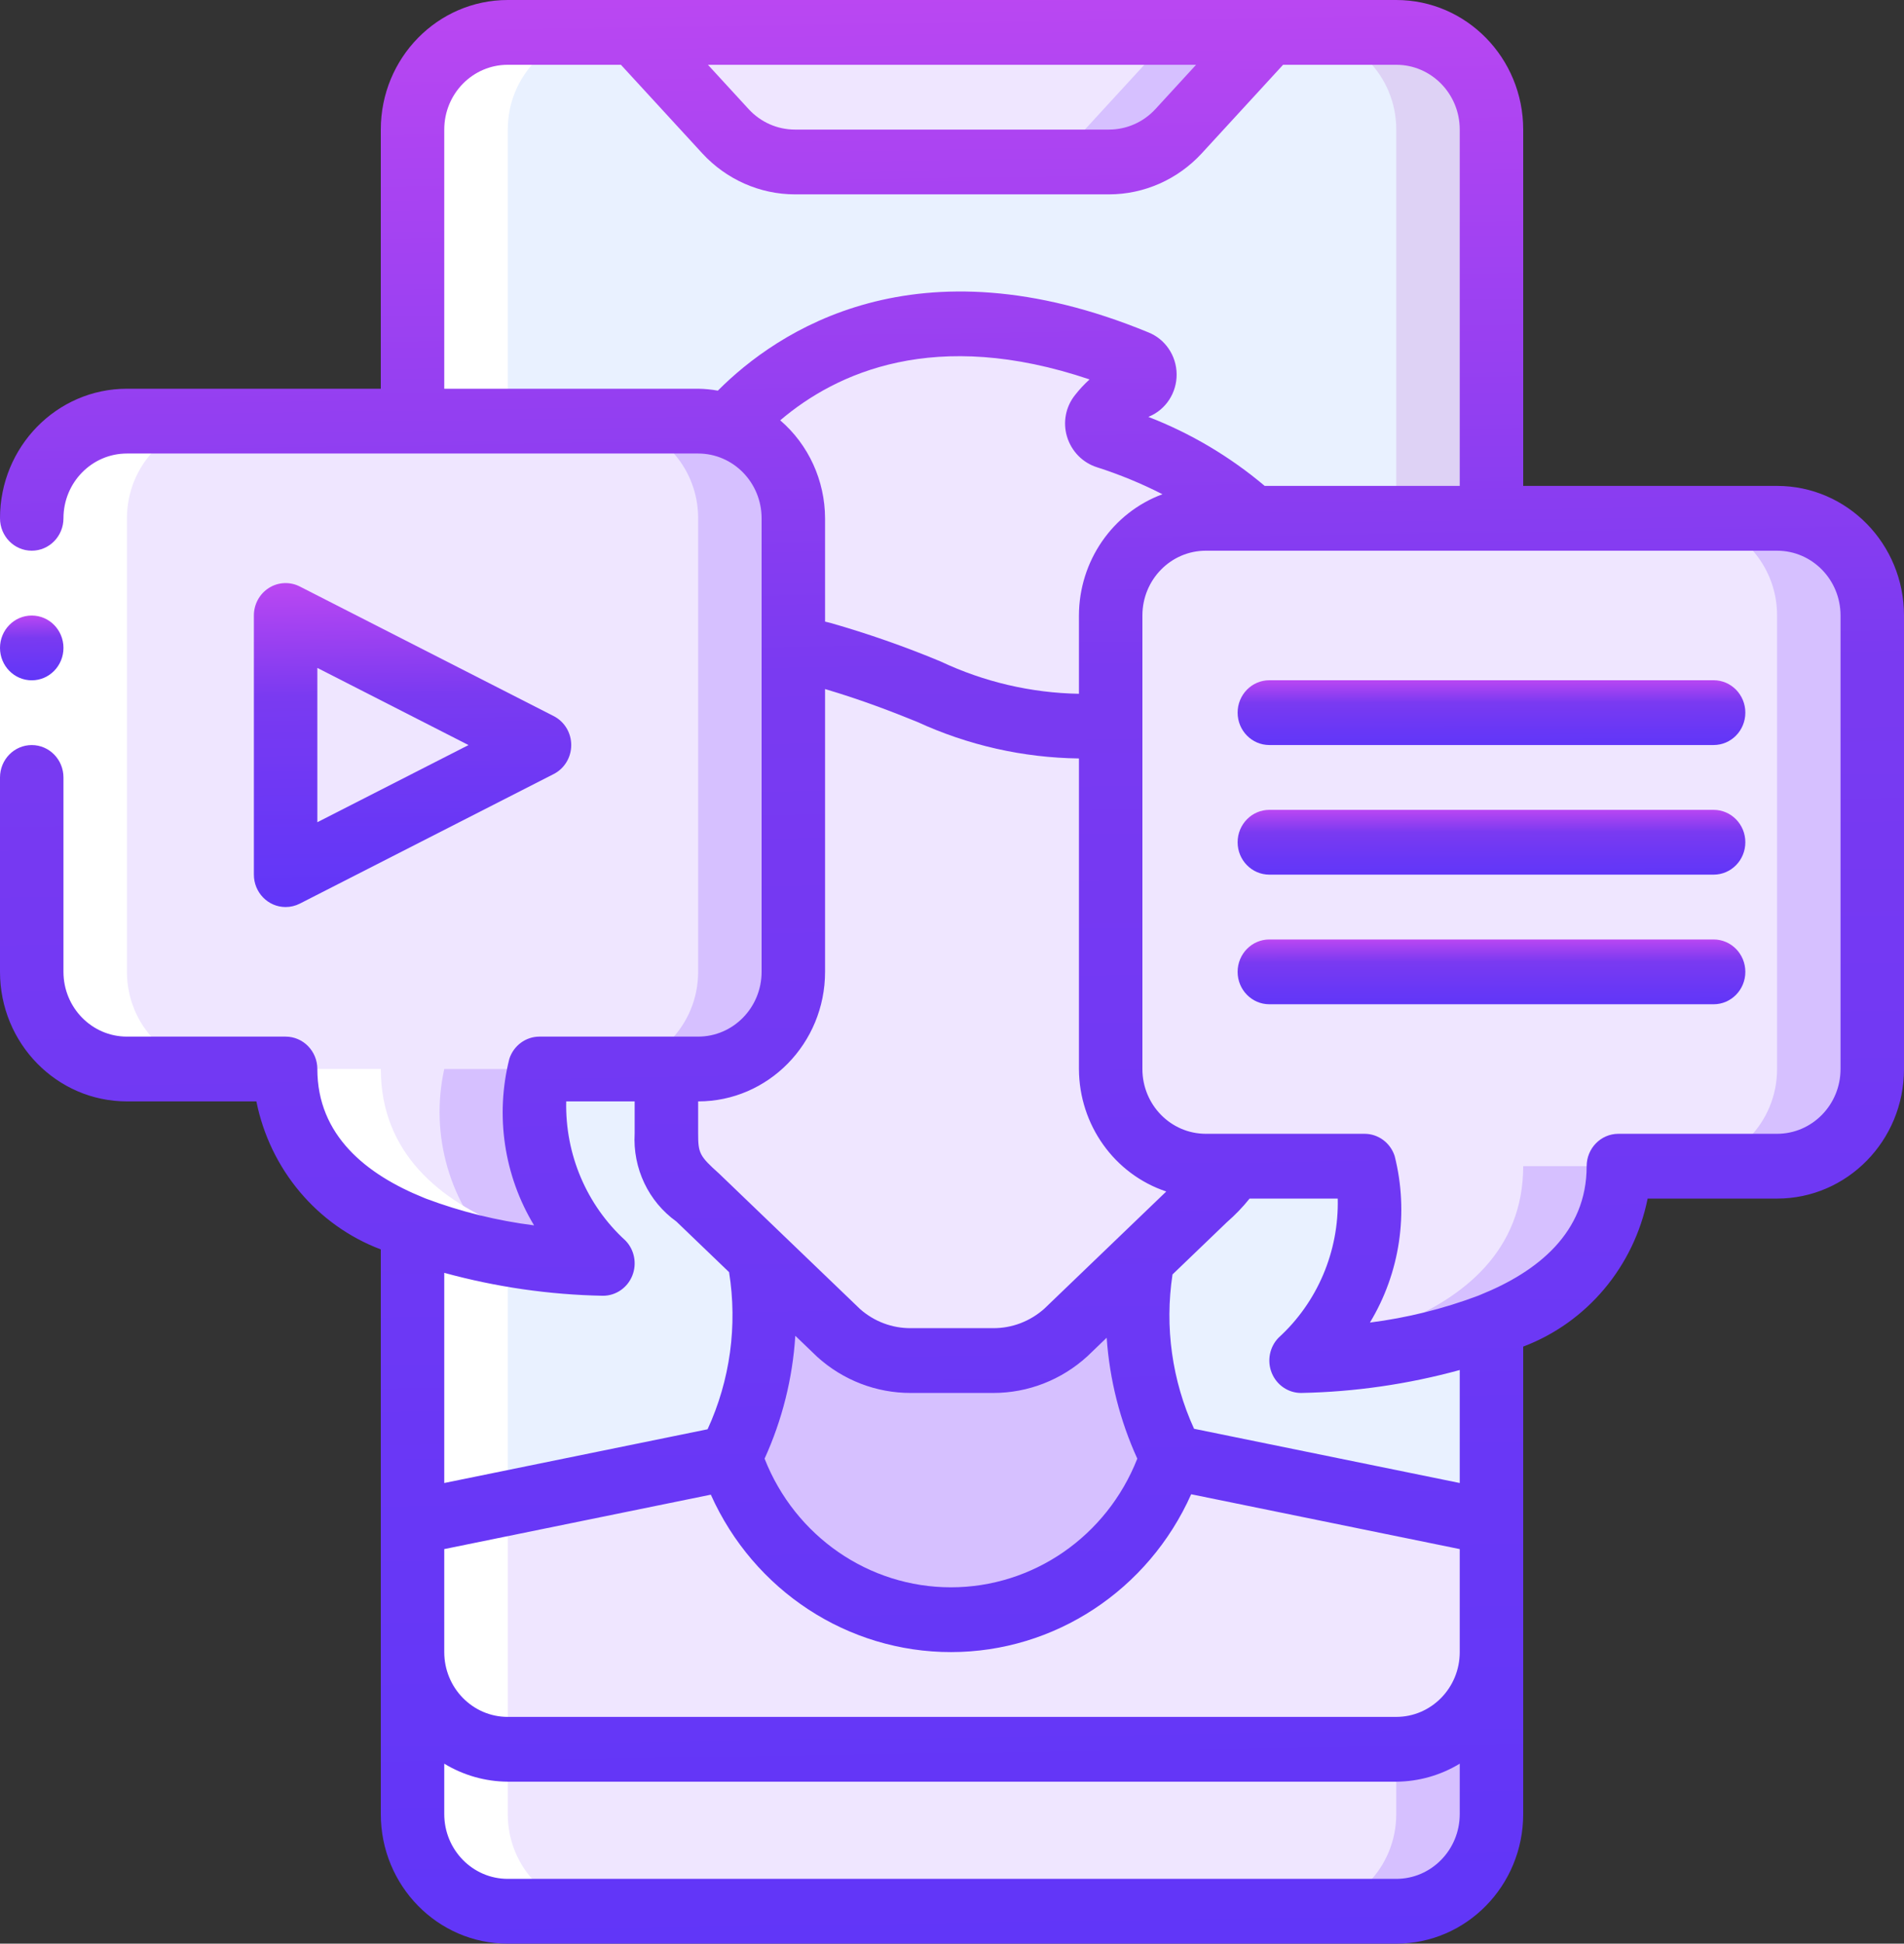 <?xml version="1.0" encoding="UTF-8"?>
<svg xmlns="http://www.w3.org/2000/svg" width="97" height="99" viewBox="0 0 97 99" fill="none">
  <rect x="0" y="0" width="97" height="99" fill="#333333" stroke="none"/>
  <g clip-path="url(#clip0_228_7507)">
    <path d="M75.984 6.598V26.398H63.859C61.684 24.478 59.132 23.055 56.374 22.224C56.158 22.172 55.983 22.01 55.911 21.796C55.839 21.582 55.879 21.345 56.018 21.168C56.521 20.527 57.17 20.022 57.91 19.699C58.162 19.6 58.327 19.351 58.324 19.075C58.32 18.799 58.148 18.555 57.894 18.462C46.189 13.644 39.609 18.874 37.103 21.712C36.611 21.533 36.091 21.443 35.568 21.448H21.018V6.598C21.018 3.865 23.189 1.648 25.868 1.648H32.334L36.958 6.681C37.874 7.683 39.156 8.25 40.498 8.248H56.503C57.846 8.25 59.128 7.683 60.044 6.681L64.668 1.648H71.134C73.813 1.648 75.984 3.865 75.984 6.598Z" fill="#E9F1FF"></path>
    <path d="M71.133 1.648H66.283C68.962 1.648 71.133 3.865 71.133 6.598V26.398H75.983V6.598C75.983 3.865 73.812 1.648 71.133 1.648Z" fill="#DED2F5"></path>
    <path d="M38.736 64.481C39.281 67.823 38.735 71.254 37.184 74.249L21.018 77.549V62.534C24.132 63.676 27.409 64.289 30.718 64.349C25.868 59.399 27.484 54.449 27.484 54.449H33.951V57.733C33.854 59.048 34.476 60.311 35.568 61.016L38.946 64.25L38.736 64.481Z" fill="#E9F1FF"></path>
    <path d="M75.984 67.483V77.548L59.817 74.248H59.704C58.155 71.253 57.615 67.82 58.168 64.48L58.006 64.299L61.434 61.015C61.996 60.589 62.456 60.035 62.776 59.398H69.517C69.517 59.398 71.134 64.348 66.284 69.298C69.592 69.239 72.869 68.626 75.984 67.483Z" fill="#E9F1FF"></path>
    <path d="M75.984 77.55V84.15C75.984 86.884 73.813 89.1 71.134 89.1H25.868C23.189 89.1 21.018 86.884 21.018 84.15V77.55L37.184 74.25C37.184 74.25 39.997 82.5 48.452 82.5C56.908 82.5 59.704 74.25 59.704 74.25H59.818L75.984 77.55Z" fill="#EFE6FF"></path>
    <path d="M75.984 84.148V92.398C75.984 95.132 73.813 97.348 71.134 97.348H25.868C23.189 97.348 21.018 95.132 21.018 92.398V84.148C21.018 86.882 23.189 89.098 25.868 89.098H71.134C73.813 89.098 75.984 86.882 75.984 84.148Z" fill="#EFE6FF"></path>
    <path d="M71.133 89.098V92.398C71.133 95.132 68.962 97.348 66.283 97.348H71.133C73.812 97.348 75.983 95.132 75.983 92.398V84.148C75.983 86.882 73.812 89.098 71.133 89.098Z" fill="#D6C0FF"></path>
    <path d="M64.667 1.648L60.044 6.681C59.128 7.683 57.845 8.25 56.503 8.248H40.498C39.156 8.25 37.873 7.683 36.958 6.681L32.334 1.648H64.667Z" fill="#EFE6FF"></path>
    <path d="M59.816 1.648L55.193 6.681C54.277 7.683 52.995 8.25 51.652 8.248L56.502 8.248C57.845 8.25 59.127 7.683 60.043 6.681L64.666 1.648H59.816Z" fill="#D6C0FF"></path>
    <path d="M59.704 74.249C59.704 74.249 56.891 82.499 48.452 82.499C40.013 82.499 37.184 74.249 37.184 74.249C38.735 71.254 39.28 67.823 38.736 64.481L38.946 64.25L42.713 67.88C43.729 68.799 45.041 69.304 46.399 69.299H50.602C51.96 69.304 53.272 68.799 54.288 67.88L58.006 64.299L58.168 64.481C57.615 67.821 58.155 71.253 59.704 74.249Z" fill="#D6C0FF"></path>
    <path d="M95.384 31.348V54.448C95.384 57.182 93.213 59.398 90.534 59.398H82.451C82.451 63.688 79.427 66.114 75.984 67.483C72.87 68.626 69.593 69.239 66.284 69.298C71.134 64.348 69.517 59.398 69.517 59.398H61.434C58.755 59.398 56.584 57.182 56.584 54.448V31.348C56.584 28.615 58.755 26.398 61.434 26.398H90.534C93.213 26.398 95.384 28.615 95.384 31.348Z" fill="#EFE6FF"></path>
    <path d="M71.133 67.483C69.73 68.035 68.28 68.451 66.8 68.726C66.639 68.916 66.477 69.107 66.283 69.298C69.592 69.239 72.869 68.626 75.983 67.483C79.427 66.114 82.45 63.688 82.45 59.398H77.6C77.6 63.688 74.577 66.114 71.133 67.483Z" fill="#D6C0FF"></path>
    <path d="M90.534 26.398H85.684C88.362 26.398 90.534 28.615 90.534 31.348V54.448C90.534 57.182 88.362 59.398 85.684 59.398H90.534C93.212 59.398 95.384 57.182 95.384 54.448V31.348C95.384 28.615 93.212 26.398 90.534 26.398Z" fill="#D6C0FF"></path>
    <path d="M63.857 26.4H61.432C58.754 26.4 56.582 28.617 56.582 31.35V36.977C49.679 37.208 48.725 35.261 41.887 33.33C41.405 33.192 40.913 33.092 40.416 33.033V26.4C40.42 24.271 39.083 22.38 37.102 21.714C39.607 18.876 46.187 13.646 57.892 18.464C58.147 18.556 58.318 18.801 58.322 19.077C58.325 19.353 58.16 19.602 57.908 19.701C57.169 20.024 56.519 20.529 56.017 21.17C55.877 21.346 55.837 21.584 55.909 21.798C55.981 22.012 56.156 22.174 56.372 22.226C59.13 23.057 61.682 24.48 63.857 26.4Z" fill="#EFE6FF"></path>
    <path d="M62.775 59.398C62.455 60.035 61.996 60.588 61.433 61.015L58.005 64.299L54.287 67.879C53.271 68.798 51.959 69.303 50.601 69.298H46.398C45.04 69.303 43.728 68.798 42.712 67.879L38.945 64.249L35.566 61.015C34.474 60.31 33.852 59.047 33.949 57.732V54.448H35.566C38.245 54.448 40.416 52.232 40.416 49.498V33.031C40.913 33.09 41.405 33.19 41.887 33.328C48.726 35.259 49.679 37.206 56.583 36.975V54.448C56.583 57.182 58.754 59.398 61.433 59.398H62.775Z" fill="#EFE6FF"></path>
    <path d="M40.417 26.399V49.499C40.417 52.233 38.246 54.449 35.567 54.449H27.484C27.484 54.449 25.867 59.399 30.717 64.349C27.408 64.29 24.132 63.676 21.017 62.534C17.574 61.165 14.55 58.739 14.55 54.449H6.467C3.789 54.449 1.617 52.233 1.617 49.499V26.399C1.617 23.666 3.789 21.449 6.467 21.449H35.567C36.09 21.444 36.61 21.534 37.103 21.713C39.085 22.379 40.422 24.27 40.417 26.399Z" fill="#EFE6FF"></path>
    <path d="M27.483 54.449H22.633C21.888 57.829 22.916 61.361 25.349 63.777C27.119 64.12 28.915 64.312 30.716 64.349C25.866 59.399 27.483 54.449 27.483 54.449Z" fill="#D6C0FF"></path>
    <path d="M37.103 21.714C36.61 21.534 36.09 21.445 35.567 21.45L30.717 21.449C31.24 21.445 31.76 21.534 32.253 21.714C34.234 22.38 35.572 24.27 35.567 26.4V49.5C35.567 52.233 33.395 54.45 30.717 54.45H35.567C38.245 54.45 40.417 52.233 40.417 49.5V26.4C40.422 24.27 39.084 22.38 37.103 21.714Z" fill="#D6C0FF"></path>
    <path d="M14.551 31.352V44.552L27.484 37.952L14.551 31.352Z" fill="#EFE6FF"></path>
    <path d="M25.868 6.598C25.868 3.865 28.039 1.648 30.718 1.648H25.868C23.189 1.648 21.018 3.865 21.018 6.598V21.448H25.868V6.598Z" fill="white"></path>
    <path d="M25.867 97.349H30.717C28.039 97.349 25.867 95.133 25.867 92.399V62.534C22.424 61.165 19.401 58.739 19.401 54.449H14.551C14.551 58.739 17.574 61.165 21.017 62.534V92.399C21.017 95.133 23.189 97.349 25.867 97.349Z" fill="white"></path>
    <path d="M6.467 54.449H11.317C8.639 54.449 6.467 52.233 6.467 49.499V26.399C6.467 23.665 8.639 21.449 11.317 21.449H6.467C3.789 21.449 1.617 23.665 1.617 26.399V49.499C1.617 52.233 3.789 54.449 6.467 54.449Z" fill="white"></path>
    <path d="M0 26.398H3.233V39.598H0V26.398Z" fill="white"></path>
    <path d="M90.533 24.75H77.6V6.6C77.6 2.955 74.705 0 71.133 0H25.867C22.295 0 19.4 2.955 19.4 6.6V19.8H6.467C2.895 19.8 0 22.755 0 26.4C0 27.311 0.724 28.05 1.617 28.05C2.51 28.05 3.233 27.311 3.233 26.4C3.233 24.578 4.681 23.1 6.467 23.1H35.567C37.352 23.1 38.8 24.578 38.8 26.4V49.5C38.8 51.322 37.352 52.8 35.567 52.8H27.483C26.787 52.8 26.169 53.255 25.949 53.929C25.22 56.814 25.674 59.879 27.209 62.414C25.325 62.177 23.475 61.719 21.694 61.05C21.659 61.033 21.623 61.02 21.586 61.005C18.663 59.824 16.167 57.834 16.167 54.45C16.167 53.539 15.443 52.8 14.55 52.8H6.467C4.681 52.8 3.233 51.322 3.233 49.5V39.6C3.233 38.689 2.51 37.95 1.617 37.95C0.724 37.95 0 38.689 0 39.6V49.5C0 53.145 2.895 56.1 6.467 56.1H13.061C13.757 59.562 16.153 62.412 19.4 63.639V92.4C19.4 96.045 22.295 99 25.867 99H71.133C74.705 99 77.6 96.045 77.6 92.4V68.589C80.847 67.362 83.243 64.512 83.939 61.05H90.533C94.105 61.05 97 58.095 97 54.45V31.35C97 27.705 94.105 24.75 90.533 24.75ZM60.935 3.3L58.863 5.557C58.25 6.222 57.396 6.599 56.502 6.6H40.498C39.604 6.6 38.75 6.223 38.139 5.557L36.066 3.3H60.935ZM22.633 19.8V6.6C22.633 4.777 24.081 3.3 25.867 3.3H31.633L35.78 7.813C37.004 9.142 38.71 9.897 40.498 9.9H56.502C58.29 9.897 59.996 9.142 61.221 7.814L65.367 3.3H71.133C72.919 3.3 74.367 4.777 74.367 6.6V24.75H64.431C62.657 23.254 60.655 22.067 58.504 21.235L58.544 21.217C59.4 20.857 59.955 20.001 59.944 19.056C59.934 18.111 59.361 17.268 58.498 16.927C46.663 12.053 39.583 16.876 36.571 19.897C36.239 19.838 35.903 19.805 35.567 19.8H22.633ZM54.967 31.35V35.338C52.528 35.295 50.125 34.733 47.911 33.688C46.084 32.927 44.215 32.274 42.315 31.731C42.216 31.703 42.129 31.687 42.033 31.663V26.4C42.027 24.475 41.191 22.649 39.749 21.409C42.606 18.977 47.637 16.67 55.508 19.326C55.239 19.57 54.99 19.837 54.766 20.125C54.294 20.713 54.141 21.502 54.356 22.229C54.58 22.983 55.158 23.573 55.896 23.803C57.039 24.169 58.151 24.627 59.222 25.174C56.674 26.117 54.974 28.584 54.967 31.35ZM42.033 49.5V35.096C43.973 35.675 45.446 36.251 46.722 36.767C49.315 37.961 52.122 38.596 54.967 38.632V54.45C54.977 57.291 56.77 59.806 59.416 60.689L53.214 66.648C52.493 67.297 51.563 67.654 50.602 67.65H46.398C45.452 67.656 44.536 67.311 43.82 66.68L36.635 59.778C35.636 58.882 35.567 58.74 35.567 57.733V56.1C39.138 56.1 42.033 53.145 42.033 49.5ZM74.367 78.903V84.15C74.367 85.972 72.919 87.45 71.133 87.45H25.867C24.081 87.45 22.633 85.972 22.633 84.15V78.903L36.213 76.131C38.404 81.02 43.189 84.154 48.456 84.149C53.723 84.144 58.503 81.002 60.685 76.11L74.367 78.903ZM57.94 74.296C56.384 78.255 52.625 80.85 48.446 80.85C44.266 80.85 40.507 78.255 38.952 74.296C39.849 72.327 40.38 70.205 40.517 68.038L41.637 69.114C42.95 70.301 44.644 70.954 46.398 70.95H50.602C52.371 70.952 54.079 70.287 55.397 69.082L56.38 68.137C56.528 70.27 57.056 72.357 57.94 74.296ZM30.717 66C31.37 66 31.96 65.598 32.21 64.981C32.46 64.365 32.322 63.655 31.86 63.183C29.887 61.386 28.786 58.798 28.846 56.1H32.333V57.733C32.23 59.504 33.035 61.201 34.458 62.218L37.143 64.797C37.578 67.516 37.196 70.306 36.048 72.8L22.633 75.537V64.832C25.271 65.555 27.986 65.948 30.717 66ZM71.133 95.7H25.867C24.081 95.7 22.633 94.222 22.633 92.4V89.833C23.612 90.427 24.728 90.743 25.867 90.75H71.133C72.272 90.743 73.388 90.427 74.367 89.833V92.4C74.367 94.222 72.919 95.7 71.133 95.7ZM74.367 75.537L60.832 72.775C59.71 70.324 59.328 67.588 59.734 64.914L62.502 62.255C62.923 61.889 63.311 61.486 63.661 61.05H68.152C68.214 63.748 67.113 66.337 65.14 68.133C64.678 68.605 64.54 69.315 64.79 69.931C65.04 70.548 65.63 70.95 66.283 70.95C69.014 70.898 71.729 70.505 74.367 69.782V75.537ZM93.767 54.45C93.767 56.273 92.319 57.75 90.533 57.75H82.45C81.557 57.75 80.833 58.489 80.833 59.4C80.833 62.784 78.337 64.774 75.414 65.952C75.377 65.967 75.341 65.98 75.306 65.997C73.525 66.667 71.675 67.126 69.791 67.365C71.326 64.829 71.78 61.764 71.051 58.879C70.831 58.205 70.213 57.75 69.517 57.75H61.433C59.648 57.75 58.2 56.273 58.2 54.45V31.35C58.2 29.527 59.648 28.05 61.433 28.05H90.533C92.319 28.05 93.767 29.527 93.767 31.35V54.45Z" fill="url(#paint0_linear_228_7507)"></path>
    <path d="M1.617 34.652C2.51 34.652 3.233 33.913 3.233 33.002C3.233 32.09 2.51 31.352 1.617 31.352C0.724 31.352 0 32.09 0 33.002C0 33.913 0.724 34.652 1.617 34.652Z" fill="url(#paint1_linear_228_7507)"></path>
    <path d="M14.55 46.2C14.801 46.2 15.049 46.141 15.273 46.027L28.206 39.427C28.755 39.148 29.102 38.576 29.102 37.95C29.102 37.324 28.755 36.752 28.206 36.473L15.273 29.873C14.772 29.618 14.176 29.645 13.7 29.946C13.223 30.247 12.933 30.778 12.934 31.35V44.55C12.934 45.461 13.657 46.2 14.55 46.2ZM16.167 34.02L23.869 37.95L16.167 41.88V34.02Z" fill="url(#paint2_linear_228_7507)"></path>
    <path d="M87.301 34.648H64.667C63.775 34.648 63.051 35.387 63.051 36.298C63.051 37.21 63.775 37.948 64.667 37.948H87.301C88.194 37.948 88.917 37.21 88.917 36.298C88.917 35.387 88.194 34.648 87.301 34.648Z" fill="url(#paint3_linear_228_7507)"></path>
    <path d="M87.301 41.25H64.667C63.775 41.25 63.051 41.989 63.051 42.9C63.051 43.811 63.775 44.55 64.667 44.55H87.301C88.194 44.55 88.917 43.811 88.917 42.9C88.917 41.989 88.194 41.25 87.301 41.25Z" fill="url(#paint4_linear_228_7507)"></path>
    <path d="M87.301 47.852H64.667C63.775 47.852 63.051 48.59 63.051 49.502C63.051 50.413 63.775 51.152 64.667 51.152H87.301C88.194 51.152 88.917 50.413 88.917 49.502C88.917 48.59 88.194 47.852 87.301 47.852Z" fill="url(#paint5_linear_228_7507)"></path>
  </g>
  <defs>
    <linearGradient id="paint0_linear_228_7507" x1="18.488" y1="-2.371" x2="20.454" y2="125.117" gradientUnits="userSpaceOnUse">
      <stop stop-color="#BF48F2"></stop>
      <stop offset="0.29" stop-color="#7A3AF1"></stop>
      <stop offset="0.63" stop-color="#6837F6"></stop>
      <stop offset="1" stop-color="#5935FA"></stop>
    </linearGradient>
    <linearGradient id="paint1_linear_228_7507" x1="0.616" y1="31.273" x2="0.682" y2="35.522" gradientUnits="userSpaceOnUse">
      <stop stop-color="#BF48F2"></stop>
      <stop offset="0.29" stop-color="#7A3AF1"></stop>
      <stop offset="0.63" stop-color="#6837F6"></stop>
      <stop offset="1" stop-color="#5935FA"></stop>
    </linearGradient>
    <linearGradient id="paint2_linear_228_7507" x1="16.015" y1="29.304" x2="16.343" y2="50.553" gradientUnits="userSpaceOnUse">
      <stop stop-color="#BF48F2"></stop>
      <stop offset="0.29" stop-color="#7A3AF1"></stop>
      <stop offset="0.63" stop-color="#6837F6"></stop>
      <stop offset="1" stop-color="#5935FA"></stop>
    </linearGradient>
    <linearGradient id="paint3_linear_228_7507" x1="67.981" y1="34.569" x2="67.989" y2="38.82" gradientUnits="userSpaceOnUse">
      <stop stop-color="#BF48F2"></stop>
      <stop offset="0.29" stop-color="#7A3AF1"></stop>
      <stop offset="0.63" stop-color="#6837F6"></stop>
      <stop offset="1" stop-color="#5935FA"></stop>
    </linearGradient>
    <linearGradient id="paint4_linear_228_7507" x1="67.981" y1="41.171" x2="67.989" y2="45.422" gradientUnits="userSpaceOnUse">
      <stop stop-color="#BF48F2"></stop>
      <stop offset="0.29" stop-color="#7A3AF1"></stop>
      <stop offset="0.63" stop-color="#6837F6"></stop>
      <stop offset="1" stop-color="#5935FA"></stop>
    </linearGradient>
    <linearGradient id="paint5_linear_228_7507" x1="67.981" y1="47.773" x2="67.989" y2="52.023" gradientUnits="userSpaceOnUse">
      <stop stop-color="#BF48F2"></stop>
      <stop offset="0.29" stop-color="#7A3AF1"></stop>
      <stop offset="0.63" stop-color="#6837F6"></stop>
      <stop offset="1" stop-color="#5935FA"></stop>
    </linearGradient>
    <clipPath id="clip0_228_7507">
      <rect width="97" height="99" fill="white"></rect>
    </clipPath>
  </defs>
</svg>
